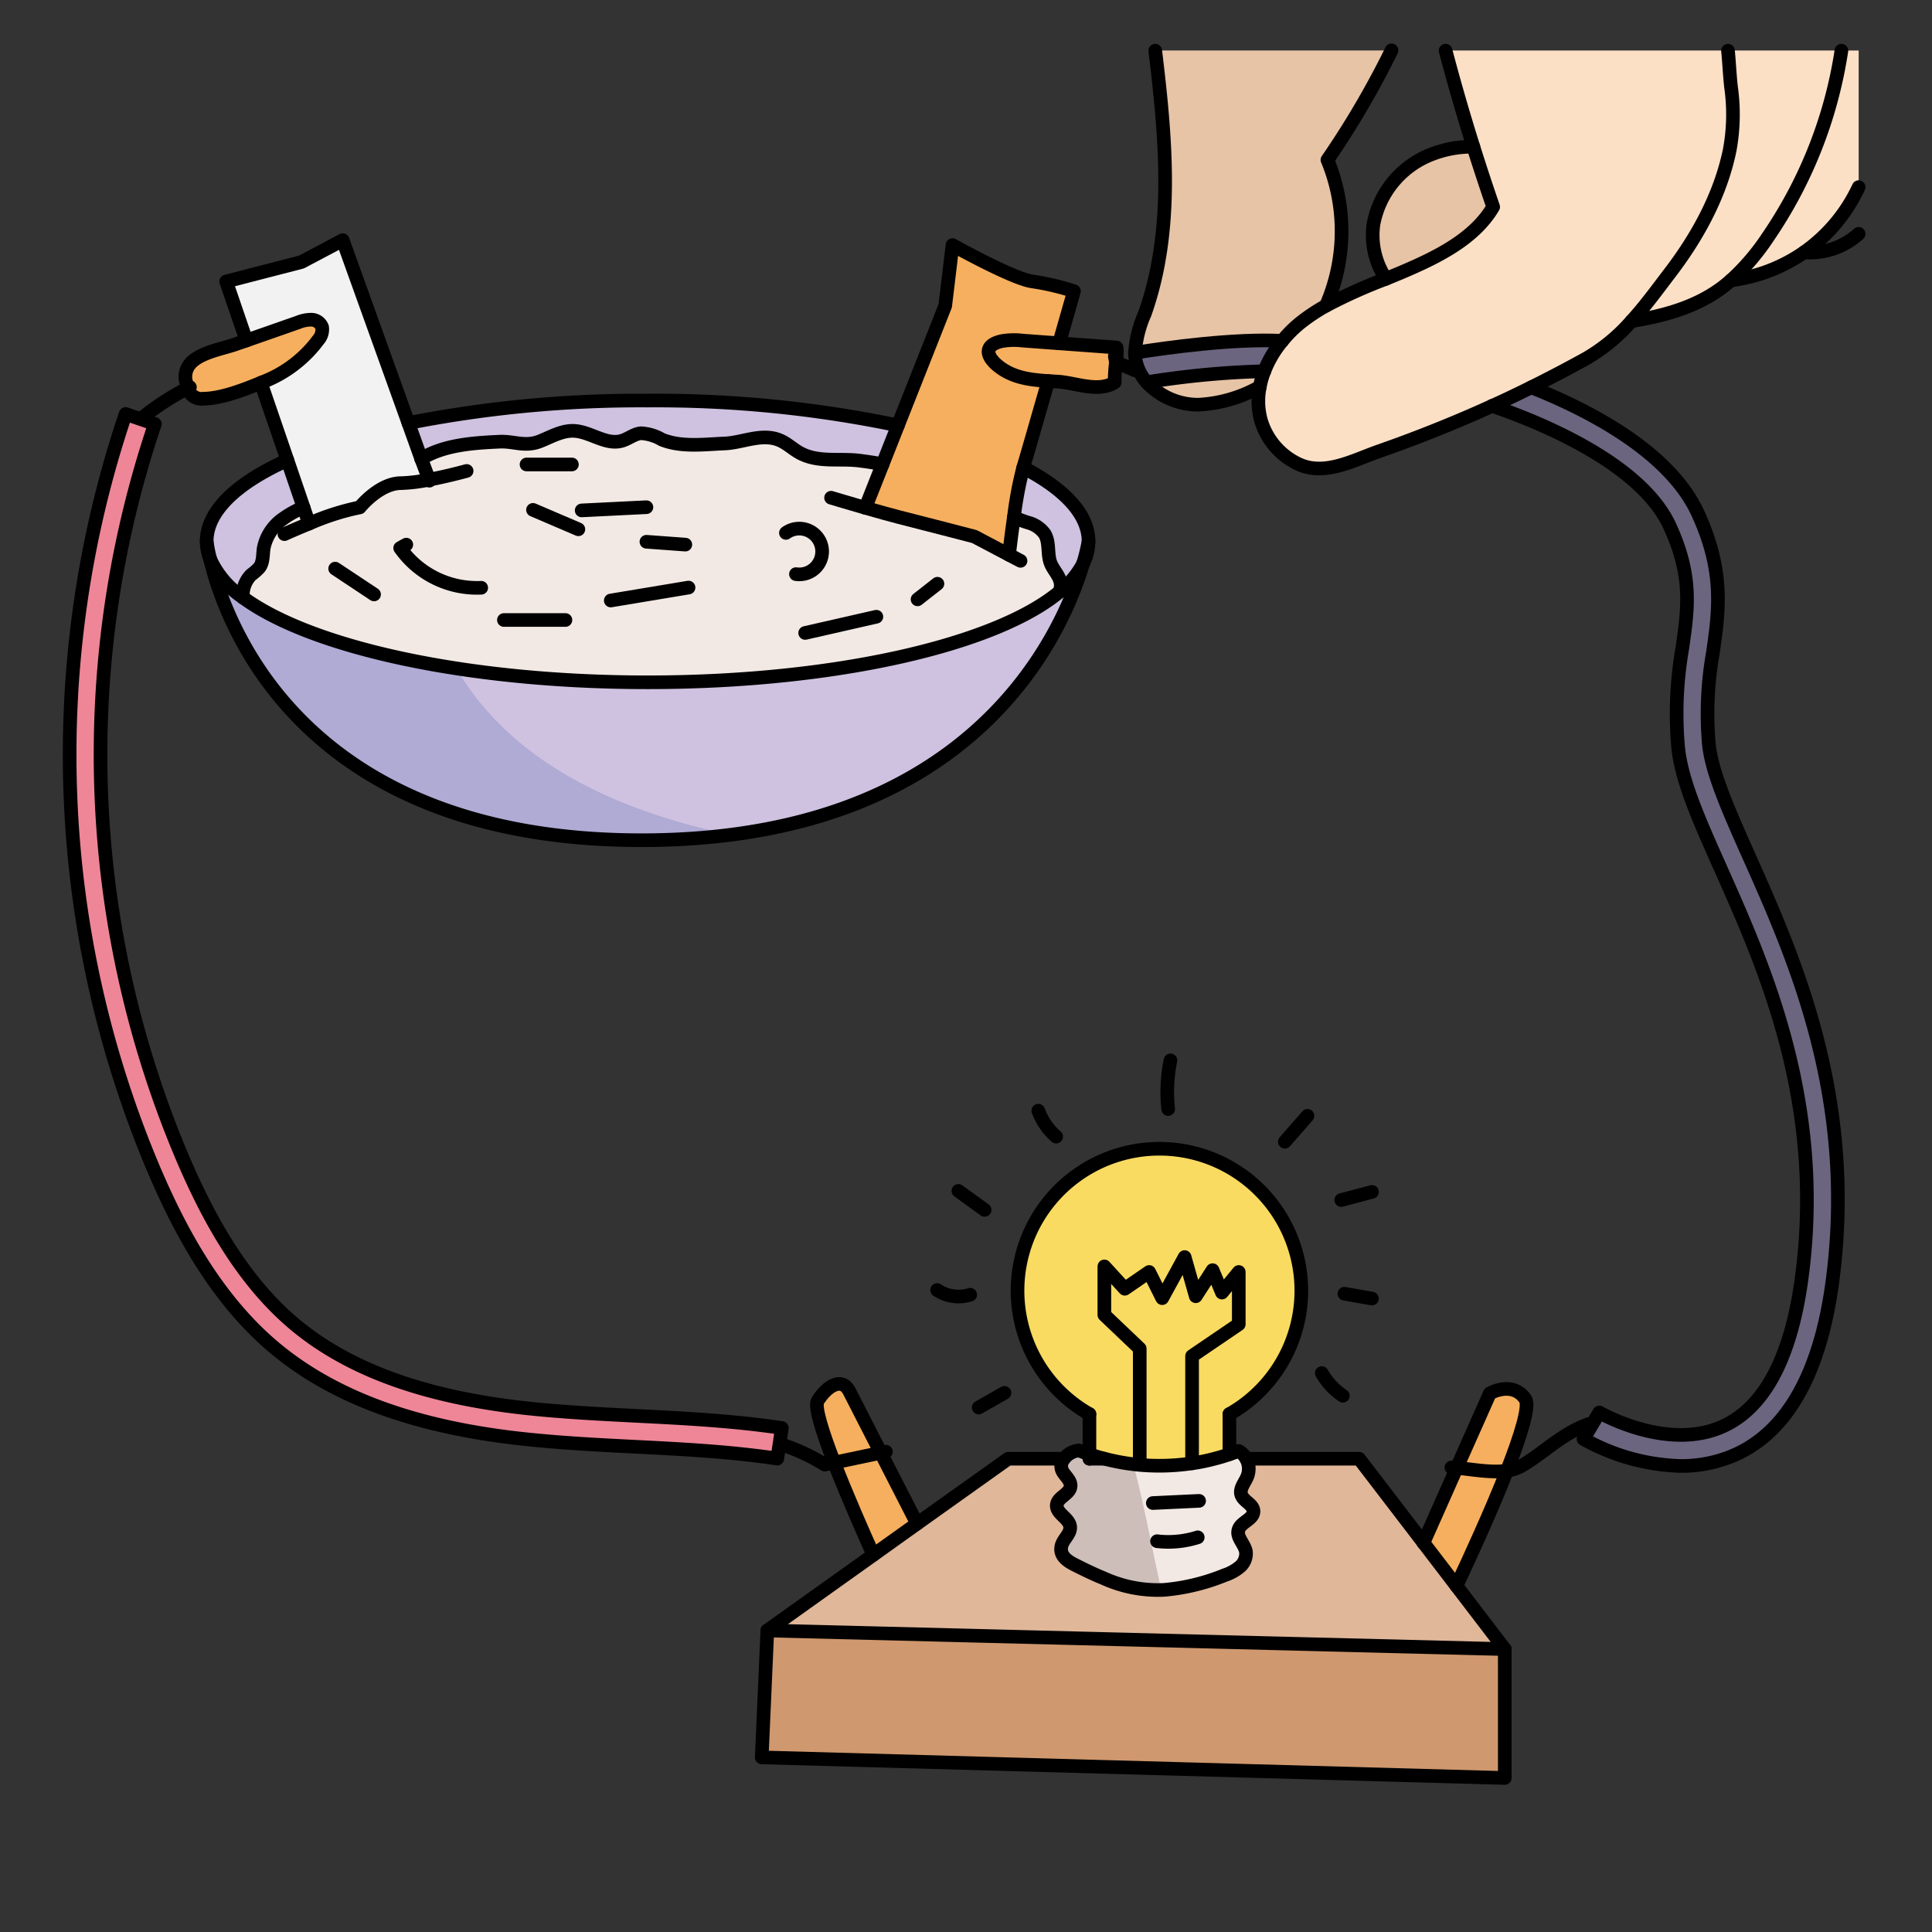 <svg id="Layer_1" data-name="Layer 1" xmlns="http://www.w3.org/2000/svg" width="100mm" height="100mm" viewBox="0 0 283.465 283.465">
  <rect x="0" y="0" width="283.465" height="283.465" fill="#333333" stroke="none"/>
  <g>
    <g>
      <path d="M183.913,221.717c.04,1.2-1.84,1.57-2.19,2.72-.36,1.11.87,2.07,1.08,3.21a2.554,2.554,0,0,1-.9,2.25,6.8,6.8,0,0,1-2.21,1.21,30.517,30.517,0,0,1-8.89,2.16,19.23,19.23,0,0,1-8.9-1.72c-1.33-.54-2.64-1.17-3.97-1.84-1.1-.54-2.53-1.32-2.2-2.85.23-1.04,1.4-1.81,1.28-2.86-.14-1.29-2.1-1.92-1.95-3.22.14-1.13,1.87-1.54,2.01-2.67.1-.87-.76-1.49-1.18-2.24a1.641,1.641,0,0,1,.21-1.84,3.216,3.216,0,0,1,2.19-1.22c.51.2,1.03.39,1.55.56v.66h2.21a32.159,32.159,0,0,0,5.14.9,32.593,32.593,0,0,0,7.71-.23,26.643,26.643,0,0,0,3.29-.67c.74-.19,1.47-.4,2.19-.66.45-.15.9-.31,1.34-.48a2.818,2.818,0,0,1,1.13,1.14,3.1,3.1,0,0,1,.13,2.66c-.36.88-1.15,1.72-.86,2.62C182.433,220.287,183.873,220.687,183.913,221.717Z" fill="#f2e9e4"/>
      <polygon points="220.783 241.967 220.783 260.867 111.763 257.847 112.583 239.227 220.783 241.957 220.783 241.967" fill="#cf986e"/>
      <path d="M213.693,232.687l7.09,9.27-108.2-2.73,15.55-11.09,6.42-4.59,13.37-9.52h8.18a1.641,1.641,0,0,0-.21,1.84c.42.75,1.28,1.37,1.18,2.24-.14,1.13-1.87,1.54-2.01,2.67-.15,1.3,1.81,1.93,1.95,3.22.12,1.05-1.05,1.82-1.28,2.86-.33,1.53,1.1,2.31,2.2,2.85,1.33.67,2.64,1.3,3.97,1.84a19.23,19.23,0,0,0,8.9,1.72,30.517,30.517,0,0,0,8.89-2.16,6.8,6.8,0,0,0,2.21-1.21,2.554,2.554,0,0,0,.9-2.25c-.21-1.14-1.44-2.1-1.08-3.21.35-1.15,2.23-1.52,2.19-2.72-.04-1.03-1.48-1.43-1.79-2.41-.29-.9.5-1.74.86-2.62a3.1,3.1,0,0,0-.13-2.66h16.56l9.44,12.32v.01Z" fill="#e0b799"/>
      <path d="M42.163,67.517l2.37,6.93a14.635,14.635,0,0,0-2.93,1.61,6.9,6.9,0,0,0-2.91,4.35c-.15.98-.04,2.08-.64,2.87a8.82,8.82,0,0,1-1.21,1.07,4.242,4.242,0,0,0-1.2,3.31,13.392,13.392,0,0,1-4.82-5.65c0-.02-.01-.03-.01-.05a24.422,24.422,0,0,1-.49-2.52C30.323,75,34.7,70.877,42.163,67.517Z" fill="#cfc2e0"/>
      <path d="M159.713,79.437a30.175,30.175,0,0,1-.8,3.26c-.01.02-.01.03-.02.05a13.277,13.277,0,0,1-3.44,4.08,2.444,2.444,0,0,0,.15-1.34c-.19-1.06-1.06-1.85-1.45-2.84-.54-1.39-.1-3.09-.9-4.35a4.37,4.37,0,0,0-2.42-1.62,16.657,16.657,0,0,1-2.07-.79,56.174,56.174,0,0,1,1.33-7.14c.01-.04.03-.09.04-.14C156.213,71.757,159.713,75.467,159.713,79.437Z" fill="#cfc2e0"/>
      <path d="M131.743,62.417l-2.25,5.7c-1.13-.22-2.26-.39-3.38-.53-2.95-.38-6.12.35-8.84-1.18-.95-.54-1.76-1.31-2.75-1.76-2.64-1.2-5.53.31-8.19.42-3.01.12-6.35.59-9.22-.57a6.758,6.758,0,0,0-3.09-.93c-1.01.11-1.84.84-2.82,1.12-2.34.66-4.6-1.38-7.03-1.47-1.7-.06-3.26.84-4.83,1.48-2.32.95-3.86,0-6.09.11-3.95.18-8.16.48-11.45,2.51l-1.88-5.25a176.512,176.512,0,0,1,35.1-3.3A174.016,174.016,0,0,1,131.743,62.417Z" fill="#cfc2e0"/>
      <path d="M155.453,86.827a13.277,13.277,0,0,0,3.44-4.08c-3.03,10.2-16.14,40.53-64.76,40.53-49.85,0-61.08-31.88-63.31-41.27a13.392,13.392,0,0,0,4.82,5.65v.01c9.95,7.32,32.8,12.44,59.38,12.44C122.6,100.107,146.143,94.6,155.453,86.827Z" fill="#cfc2e0"/>
      <path d="M148.053,81.407c.13-1.14.38-3.27.71-5.52a16.657,16.657,0,0,0,2.07.79,4.37,4.37,0,0,1,2.42,1.62c.8,1.26.36,2.96.9,4.35.39.99,1.26,1.78,1.45,2.84a2.444,2.444,0,0,1-.15,1.34c-9.31,7.77-32.85,13.28-60.43,13.28-26.58,0-49.43-5.12-59.38-12.44v-.01a4.242,4.242,0,0,1,1.2-3.31,8.82,8.82,0,0,0,1.21-1.07c.6-.79.49-1.89.64-2.87a6.9,6.9,0,0,1,2.91-4.35,14.635,14.635,0,0,1,2.93-1.61l.81,2.38a36.649,36.649,0,0,1,7.44-2.38s2.85-3.56,6.06-3.56a23.411,23.411,0,0,0,4.11-.51l-1.15-3.06c3.29-2.03,7.5-2.33,11.45-2.51,2.23-.11,3.77.84,6.09-.11,1.57-.64,3.13-1.54,4.83-1.48,2.43.09,4.69,2.13,7.03,1.47.98-.28,1.81-1.01,2.82-1.12a6.758,6.758,0,0,1,3.09.93c2.87,1.16,6.21.69,9.22.57,2.66-.11,5.55-1.62,8.19-.42.99.45,1.8,1.22,2.75,1.76,2.72,1.53,5.89.8,8.84,1.18,1.12.14,2.25.31,3.38.53l-2.53,6.39c1.85.53,3.77,1.07,4.95,1.37,2.85.71,11.05,2.85,11.05,2.85Z" fill="#f2e9e4"/>
      <path d="M27.563,56.957a5.7,5.7,0,0,1-.21-.75,2.933,2.933,0,0,1,.32-2.53c1.25-1.9,4.89-2.47,6.86-3.16.54-.19,1.08-.37,1.61-.56,2.53-.88,5.06-1.77,7.58-2.65a5.077,5.077,0,0,1,1.98-.4,1.716,1.716,0,0,1,1.56,1.1,2.331,2.331,0,0,1-.56,1.86,18.3,18.3,0,0,1-8.12,6.17c-.1.04-.2.08-.31.13-2.48,1.02-5.79,2.31-8.43,2.33A2.048,2.048,0,0,1,27.563,56.957Z" fill="#f6af5e"/>
      <path d="M163.823,50.987a3.9,3.9,0,0,1-.01,1.22c-.12.03-.2.04-.24.05l.16.87v.01a21.277,21.277,0,0,0-.18,2.96c-2.4,1.52-5.69.08-8.27-.1l-1.48-.09c-2.44-.17-4.82-.42-6.89-1.86-2.02-1.4-2.98-3.34.13-4.01a10.739,10.739,0,0,1,3.05-.06l5.3.39C158.2,50.577,161.013,50.777,163.823,50.987Z" fill="#f6af5e"/>
      <path d="M181.753,186.627v7.67l-6.85,4.66V214.7a32.593,32.593,0,0,1-7.71.23l.03-.36v-16.7l-5.19-4.94v-7.12l3,3.28,3.57-2.46,1.92,3.84,3.29-6.03,1.63,5.75,2.47-3.83,1.37,3.29Z" fill="#f9db61"/>
      <path d="M190.933,189.367a20.831,20.831,0,0,1-10.55,18.11v5.89c-.72.26-1.45.47-2.19.66a26.643,26.643,0,0,1-3.29.67v-15.74l6.85-4.66v-7.67l-2.47,3.02-1.37-3.29-2.47,3.83-1.63-5.75-3.29,6.03-1.92-3.84-3.57,2.46-3-3.28v7.12l5.19,4.94v16.7l-.03.36a32.159,32.159,0,0,1-5.14-.9c-.75-.19-1.49-.4-2.21-.66v-5.89a20.82,20.82,0,1,1,31.09-18.11Z" fill="#f9db61"/>
      <path d="M61.8,67.317l1.15,3.06a23.411,23.411,0,0,1-4.11.51c-3.21,0-6.06,3.56-6.06,3.56a36.649,36.649,0,0,0-7.44,2.38l-.81-2.38-2.37-6.93-3.89-11.35c.11-.05.21-.09.31-.13a18.3,18.3,0,0,0,8.12-6.17,2.331,2.331,0,0,0,.56-1.86,1.716,1.716,0,0,0-1.56-1.1,5.077,5.077,0,0,0-1.98.4c-2.52.88-5.05,1.77-7.58,2.65l-2.96-8.66,11.04-2.85,6.06-3.21,9.64,26.83Z" fill="#f2f2f2"/>
      <path d="M157.573,42.727s-.95,3.34-2.18,7.64l-5.3-.39a10.739,10.739,0,0,0-3.05.06c-3.11.67-2.15,2.61-.13,4.01,2.07,1.44,4.45,1.69,6.89,1.86-1.57,5.45-3.13,10.91-3.67,12.7-.01.05-.03.1-.04.14a56.174,56.174,0,0,0-1.33,7.14c-.33,2.25-.58,4.38-.71,5.52l-5.09-2.68s-8.2-2.14-11.05-2.85c-1.18-.3-3.1-.84-4.95-1.37l2.53-6.39,2.25-5.7,6.94-17.55,1.07-8.91s8.91,4.99,11.76,5.34A37.528,37.528,0,0,1,157.573,42.727Z" fill="#f6af5e"/>
      <path d="M129.233,213.157c-2.28.48-4.55.96-6.84,1.44-1.72-4.44-2.93-8.25-2.42-9.07,1.37-2.19,3.56-3.56,4.66-1.37C125.073,205.027,127.033,208.857,129.233,213.157Z" fill="#f6af5e"/>
      <path d="M134.553,223.547l-6.42,4.59c-1.51-3.35-3.91-8.81-5.74-13.54,2.29-.48,4.56-.96,6.84-1.44C131.093,216.787,133.123,220.767,134.553,223.547Z" fill="#f6af5e"/>
      <path d="M223.793,205.257c.7,1-.67,5.37-2.68,10.52-2.31.35-5.04-.19-7.38-.41l4.86-10.93S221.883,202.517,223.793,205.257Z" fill="#f6af5e"/>
      <path d="M213.733,215.367c2.34.22,5.07.76,7.38.41-2.32,5.9-5.5,12.83-7.42,16.91l-4.84-6.33v-.01Z" fill="#f6af5e"/>
      <path d="M166.533,51.747c4.83-.76,14.5-2.1,21.61-1.74a16.061,16.061,0,0,0-2.64,4.46,126.9,126.9,0,0,0-17.26,1.62,7.324,7.324,0,0,1-1.15-1.78,6.265,6.265,0,0,1-.54-2.07A4.015,4.015,0,0,1,166.533,51.747Z" fill="#6c657f"/>
      <path d="M256.623,125.647c6.64,14.89,15.74,35.3,12.27,62.08-1.72,13.29-6.37,21.87-13.8,25.48a19.4,19.4,0,0,1-8.49,1.88,30.806,30.806,0,0,1-14.27-3.96l1.13-1.89,1.19-2c.1.05,10.21,5.92,18.47,1.88,5.97-2.91,9.76-10.3,11.27-21.97,3.31-25.52-5.49-45.25-11.91-59.66-3.23-7.23-5.78-12.95-6.27-17.88a55.873,55.873,0,0,1,.62-14.51c.85-5.91,1.52-10.58-1.85-17.92-4.26-9.25-19.18-15.27-26.04-17.62q2.895-1.32,5.73-2.73c8.19,3.24,20.24,9.35,24.43,18.46,3.93,8.55,3.1,14.33,2.22,20.45a51.573,51.573,0,0,0-.6,13.42C251.143,113.357,253.683,119.057,256.623,125.647Z" fill="#6c657f"/>
      <path d="M114.713,209.517l-.35,2.37-.32,2.12c-6.88-1.03-14-1.39-20.89-1.74-5.53-.28-11.24-.57-16.86-1.2-15.77-1.77-27.64-6.2-36.27-13.53-8.85-7.52-14.1-18.18-17.28-25.54a156.167,156.167,0,0,1-4.31-111.26l2.39.82,1.9.65a151.559,151.559,0,0,0,4.19,107.99c3,6.95,7.93,16.97,16.05,23.88,7.92,6.74,18.99,10.82,33.84,12.49,5.48.61,11.12.89,16.58,1.17C100.373,208.087,107.613,208.457,114.713,209.517Z" fill="#ee8697"/>
      <path d="M185.5,54.467a12.448,12.448,0,0,0-.66,2.29,20.428,20.428,0,0,1-8.99,2.62,10.281,10.281,0,0,1-7.61-3.29A126.9,126.9,0,0,1,185.5,54.467Z" fill="#fbe0c6"/>
      <path d="M272.7,7.437v20.02a24.178,24.178,0,0,1-8,9.56c-.28.19-.57.39-.86.57a24.029,24.029,0,0,1-9.87,3.54,33.733,33.733,0,0,0,5.4-6.32,65.964,65.964,0,0,0,10.8-27.37Z" fill="#fbe0c6"/>
      <path d="M253.533,7.437h16.64a65.964,65.964,0,0,1-10.8,27.37,33.733,33.733,0,0,1-5.4,6.32c-.51.45-1.03.87-1.58,1.27-3.79,2.73-8.35,3.97-13.02,4.72,2.03-2.22,3.83-4.71,5.71-7.17,4.03-5.29,7.35-11.36,8.7-17.93a28.707,28.707,0,0,0,.19-9.29C253.773,10.907,253.7,9.157,253.533,7.437Z" fill="#fbe0c6"/>
      <path d="M253.973,12.727a28.707,28.707,0,0,1-.19,9.29c-1.35,6.57-4.67,12.64-8.7,17.93-1.88,2.46-3.68,4.95-5.71,7.17a26.436,26.436,0,0,1-6.69,5.51q-3.96,2.19-8.01,4.2-2.835,1.41-5.73,2.73h-.01c-1.47.67-2.94,1.32-4.43,1.95q-6,2.55-12.16,4.7c-3.79,1.33-7.92,3.64-11.75,1.92a10.273,10.273,0,0,1-5.56-6.38,10.547,10.547,0,0,1-.19-4.99,12.448,12.448,0,0,1,.66-2.29,16.061,16.061,0,0,1,2.64-4.46,17.932,17.932,0,0,1,2.73-2.71,27.935,27.935,0,0,1,3.68-2.44,76.447,76.447,0,0,1,8.79-3.95c.76-.31,1.53-.62,2.28-.94,5.08-2.16,10.67-4.85,13.46-9.61q-1.515-4.395-2.91-8.83-2.19-6.99-4.07-14.09h41.43C253.7,9.157,253.773,10.907,253.973,12.727Z" fill="#fbe0c6"/>
      <path d="M216.173,21.527q1.4,4.44,2.91,8.83c-2.79,4.76-8.38,7.45-13.46,9.61-.75.32-1.52.63-2.28.94a11.54,11.54,0,0,1-1.83-7.98,13.644,13.644,0,0,1,8.16-10.14A16.438,16.438,0,0,1,216.173,21.527Z" fill="#fbe0c6"/>
      <path d="M169.5,7.437h34.64a127.029,127.029,0,0,1-9.38,16.02,27.366,27.366,0,0,1-.21,21.4,27.935,27.935,0,0,0-3.68,2.44,17.932,17.932,0,0,0-2.73,2.71c-7.11-.36-16.78.98-21.61,1.74a16.905,16.905,0,0,1,1.44-5.73C172.313,33.777,171.063,20.387,169.5,7.437Z" fill="#fbe0c6"/>
    </g>
    <g>
      <path d="M162.053,214.027h-2.21v-.66c-.52-.17-1.04-.36-1.55-.56a3.216,3.216,0,0,0-2.19,1.22,1.641,1.641,0,0,0-.21,1.84c.42.75,1.28,1.37,1.18,2.24-.14,1.13-1.87,1.54-2.01,2.67-.15,1.3,1.81,1.93,1.95,3.22.12,1.05-1.05,1.82-1.28,2.86-.33,1.53,1.1,2.31,2.2,2.85,1.33.67,2.64,1.3,3.97,1.84a19.5,19.5,0,0,0,8.493,1.733c-1.371-6.217-2.5-12.426-4.093-18.472A32.077,32.077,0,0,1,162.053,214.027Z" fill="#cdbeb9"/>
      <path d="M183.913,221.717c-.04-1.03-1.48-1.43-1.79-2.41-.29-.9.5-1.74.86-2.62a3.1,3.1,0,0,0-.13-2.66,2.818,2.818,0,0,0-1.13-1.14c-.44.17-.89.33-1.34.48-.72.26-1.45.47-2.19.66a26.643,26.643,0,0,1-3.29.67,32.593,32.593,0,0,1-7.71.23c-.3-.028-.593-.083-.89-.119,1.589,6.046,2.722,12.255,4.093,18.472.136-.006.269,0,.407-.013a30.517,30.517,0,0,0,8.89-2.16,6.8,6.8,0,0,0,2.21-1.21,2.554,2.554,0,0,0,.9-2.25c-.21-1.14-1.44-2.1-1.08-3.21C182.073,223.287,183.953,222.917,183.913,221.717Z" fill="#f2e9e4"/>
      <polygon points="220.783 241.967 220.783 260.867 111.763 257.847 112.583 239.227 220.783 241.957 220.783 241.967" fill="#cf986e"/>
      <path d="M213.693,232.687l7.09,9.27-108.2-2.73,15.55-11.09,6.42-4.59,13.37-9.52h8.18a1.641,1.641,0,0,0-.21,1.84c.42.75,1.28,1.37,1.18,2.24-.14,1.13-1.87,1.54-2.01,2.67-.15,1.3,1.81,1.93,1.95,3.22.12,1.05-1.05,1.82-1.28,2.86-.33,1.53,1.1,2.31,2.2,2.85,1.33.67,2.64,1.3,3.97,1.84a19.23,19.23,0,0,0,8.9,1.72,30.517,30.517,0,0,0,8.89-2.16,6.8,6.8,0,0,0,2.21-1.21,2.554,2.554,0,0,0,.9-2.25c-.21-1.14-1.44-2.1-1.08-3.21.35-1.15,2.23-1.52,2.19-2.72-.04-1.03-1.48-1.43-1.79-2.41-.29-.9.5-1.74.86-2.62a3.1,3.1,0,0,0-.13-2.66h16.56l9.44,12.32v.01Z" fill="#e0b799"/>
      <path d="M42.163,67.517l2.37,6.93a14.635,14.635,0,0,0-2.93,1.61,6.9,6.9,0,0,0-2.91,4.35c-.15.98-.04,2.08-.64,2.87a8.82,8.82,0,0,1-1.21,1.07,4.242,4.242,0,0,0-1.2,3.31,13.392,13.392,0,0,1-4.82-5.65c0-.02-.01-.03-.01-.05a24.422,24.422,0,0,1-.49-2.52C30.323,75,34.7,70.877,42.163,67.517Z" fill="#cfc2e0"/>
      <path d="M159.713,79.437a30.175,30.175,0,0,1-.8,3.26c-.01.02-.01.03-.02.05a13.277,13.277,0,0,1-3.44,4.08,2.444,2.444,0,0,0,.15-1.34c-.19-1.06-1.06-1.85-1.45-2.84-.54-1.39-.1-3.09-.9-4.35a4.37,4.37,0,0,0-2.42-1.62,16.657,16.657,0,0,1-2.07-.79,56.174,56.174,0,0,1,1.33-7.14c.01-.04.03-.09.04-.14C156.213,71.757,159.713,75.467,159.713,79.437Z" fill="#cfc2e0"/>
      <path d="M131.743,62.417l-2.25,5.7c-1.13-.22-2.26-.39-3.38-.53-2.95-.38-6.12.35-8.84-1.18-.95-.54-1.76-1.31-2.75-1.76-2.64-1.2-5.53.31-8.19.42-3.01.12-6.35.59-9.22-.57a6.758,6.758,0,0,0-3.09-.93c-1.01.11-1.84.84-2.82,1.12-2.34.66-4.6-1.38-7.03-1.47-1.7-.06-3.26.84-4.83,1.48-2.32.95-3.86,0-6.09.11-3.95.18-8.16.48-11.45,2.51l-1.88-5.25a176.512,176.512,0,0,1,35.1-3.3A174.016,174.016,0,0,1,131.743,62.417Z" fill="#cfc2e0"/>
      <path d="M66.983,98.07c-13.966-2.148-25.15-5.849-31.34-10.4v-.01a13.392,13.392,0,0,1-4.82-5.65c2.23,9.39,13.46,41.27,63.31,41.27a102.79,102.79,0,0,0,13.111-.81C90.832,119.02,75.154,112.047,66.983,98.07Z" fill="#afabd5"/>
      <path d="M158.893,82.747a13.277,13.277,0,0,1-3.44,4.08c-9.31,7.77-32.85,13.28-60.43,13.28a186.219,186.219,0,0,1-28.04-2.037c8.171,13.977,23.849,20.95,40.261,24.4C145.184,117.6,156.156,91.962,158.893,82.747Z" fill="#cfc2e0"/>
      <path d="M148.053,81.407c.13-1.14.38-3.27.71-5.52a16.657,16.657,0,0,0,2.07.79,4.37,4.37,0,0,1,2.42,1.62c.8,1.26.36,2.96.9,4.35.39.99,1.26,1.78,1.45,2.84a2.444,2.444,0,0,1-.15,1.34c-9.31,7.77-32.85,13.28-60.43,13.28-26.58,0-49.43-5.12-59.38-12.44v-.01a4.242,4.242,0,0,1,1.2-3.31,8.82,8.82,0,0,0,1.21-1.07c.6-.79.49-1.89.64-2.87a6.9,6.9,0,0,1,2.91-4.35,14.635,14.635,0,0,1,2.93-1.61l.81,2.38a36.649,36.649,0,0,1,7.44-2.38s2.85-3.56,6.06-3.56a23.411,23.411,0,0,0,4.11-.51l-1.15-3.06c3.29-2.03,7.5-2.33,11.45-2.51,2.23-.11,3.77.84,6.09-.11,1.57-.64,3.13-1.54,4.83-1.48,2.43.09,4.69,2.13,7.03,1.47.98-.28,1.81-1.01,2.82-1.12a6.758,6.758,0,0,1,3.09.93c2.87,1.16,6.21.69,9.22.57,2.66-.11,5.55-1.62,8.19-.42.99.45,1.8,1.22,2.75,1.76,2.72,1.53,5.89.8,8.84,1.18,1.12.14,2.25.31,3.38.53l-2.53,6.39c1.85.53,3.77,1.07,4.95,1.37,2.85.71,11.05,2.85,11.05,2.85Z" fill="#f2e9e4"/>
      <path d="M27.563,56.957a5.7,5.7,0,0,1-.21-.75,2.933,2.933,0,0,1,.32-2.53c1.25-1.9,4.89-2.47,6.86-3.16.54-.19,1.08-.37,1.61-.56,2.53-.88,5.06-1.77,7.58-2.65a5.077,5.077,0,0,1,1.98-.4,1.716,1.716,0,0,1,1.56,1.1,2.331,2.331,0,0,1-.56,1.86,18.3,18.3,0,0,1-8.12,6.17c-.1.04-.2.08-.31.13-2.48,1.02-5.79,2.31-8.43,2.33A2.048,2.048,0,0,1,27.563,56.957Z" fill="#f6af5e"/>
      <path d="M163.823,50.987a3.9,3.9,0,0,1-.01,1.22c-.12.03-.2.04-.24.05l.16.87v.01a21.277,21.277,0,0,0-.18,2.96c-2.4,1.52-5.69.08-8.27-.1l-1.48-.09c-2.44-.17-4.82-.42-6.89-1.86-2.02-1.4-2.98-3.34.13-4.01a10.739,10.739,0,0,1,3.05-.06l5.3.39C158.2,50.577,161.013,50.777,163.823,50.987Z" fill="#f6af5e"/>
      <path d="M181.753,186.627v7.67l-6.85,4.66V214.7a32.593,32.593,0,0,1-7.71.23l.03-.36v-16.7l-5.19-4.94v-7.12l3,3.28,3.57-2.46,1.92,3.84,3.29-6.03,1.63,5.75,2.47-3.83,1.37,3.29Z" fill="#f9db61"/>
      <path d="M190.933,189.367a20.831,20.831,0,0,1-10.55,18.11v5.89c-.72.26-1.45.47-2.19.66a26.643,26.643,0,0,1-3.29.67v-15.74l6.85-4.66v-7.67l-2.47,3.02-1.37-3.29-2.47,3.83-1.63-5.75-3.29,6.03-1.92-3.84-3.57,2.46-3-3.28v7.12l5.19,4.94v16.7l-.03.36a32.159,32.159,0,0,1-5.14-.9c-.75-.19-1.49-.4-2.21-.66v-5.89a20.82,20.82,0,1,1,31.09-18.11Z" fill="#f9db61"/>
      <path d="M61.8,67.317l1.15,3.06a23.411,23.411,0,0,1-4.11.51c-3.21,0-6.06,3.56-6.06,3.56a36.649,36.649,0,0,0-7.44,2.38l-.81-2.38-2.37-6.93-3.89-11.35c.11-.05.21-.09.31-.13a18.3,18.3,0,0,0,8.12-6.17,2.331,2.331,0,0,0,.56-1.86,1.716,1.716,0,0,0-1.56-1.1,5.077,5.077,0,0,0-1.98.4c-2.52.88-5.05,1.77-7.58,2.65l-2.96-8.66,11.04-2.85,6.06-3.21,9.64,26.83Z" fill="#f2f2f2"/>
      <path d="M157.573,42.727s-.95,3.34-2.18,7.64l-5.3-.39a10.739,10.739,0,0,0-3.05.06c-3.11.67-2.15,2.61-.13,4.01,2.07,1.44,4.45,1.69,6.89,1.86-1.57,5.45-3.13,10.91-3.67,12.7-.01.05-.03.1-.04.14a56.174,56.174,0,0,0-1.33,7.14c-.33,2.25-.58,4.38-.71,5.52l-5.09-2.68s-8.2-2.14-11.05-2.85c-1.18-.3-3.1-.84-4.95-1.37l2.53-6.39,2.25-5.7,6.94-17.55,1.07-8.91s8.91,4.99,11.76,5.34A37.528,37.528,0,0,1,157.573,42.727Z" fill="#f6af5e"/>
      <path d="M129.233,213.157c-2.28.48-4.55.96-6.84,1.44-1.72-4.44-2.93-8.25-2.42-9.07,1.37-2.19,3.56-3.56,4.66-1.37C125.073,205.027,127.033,208.857,129.233,213.157Z" fill="#f6af5e"/>
      <path d="M134.553,223.547l-6.42,4.59c-1.51-3.35-3.91-8.81-5.74-13.54,2.29-.48,4.56-.96,6.84-1.44C131.093,216.787,133.123,220.767,134.553,223.547Z" fill="#f6af5e"/>
      <path d="M223.793,205.257c.7,1-.67,5.37-2.68,10.52-2.31.35-5.04-.19-7.38-.41l4.86-10.93S221.883,202.517,223.793,205.257Z" fill="#f6af5e"/>
      <path d="M213.733,215.367c2.34.22,5.07.76,7.38.41-2.32,5.9-5.5,12.83-7.42,16.91l-4.84-6.33v-.01Z" fill="#f6af5e"/>
      <path d="M166.533,51.747c4.83-.76,14.5-2.1,21.61-1.74a16.061,16.061,0,0,0-2.64,4.46,126.9,126.9,0,0,0-17.26,1.62,7.324,7.324,0,0,1-1.15-1.78,6.265,6.265,0,0,1-.54-2.07A4.015,4.015,0,0,1,166.533,51.747Z" fill="#6c657f"/>
      <path d="M256.623,125.647c6.64,14.89,15.74,35.3,12.27,62.08-1.72,13.29-6.37,21.87-13.8,25.48a19.4,19.4,0,0,1-8.49,1.88,30.806,30.806,0,0,1-14.27-3.96l1.13-1.89,1.19-2c.1.05,10.21,5.92,18.47,1.88,5.97-2.91,9.76-10.3,11.27-21.97,3.31-25.52-5.49-45.25-11.91-59.66-3.23-7.23-5.78-12.95-6.27-17.88a55.873,55.873,0,0,1,.62-14.51c.85-5.91,1.52-10.58-1.85-17.92-4.26-9.25-19.18-15.27-26.04-17.62q2.895-1.32,5.73-2.73c8.19,3.24,20.24,9.35,24.43,18.46,3.93,8.55,3.1,14.33,2.22,20.45a51.573,51.573,0,0,0-.6,13.42C251.143,113.357,253.683,119.057,256.623,125.647Z" fill="#6c657f"/>
      <path d="M114.713,209.517l-.35,2.37-.32,2.12c-6.88-1.03-14-1.39-20.89-1.74-5.53-.28-11.24-.57-16.86-1.2-15.77-1.77-27.64-6.2-36.27-13.53-8.85-7.52-14.1-18.18-17.28-25.54a156.167,156.167,0,0,1-4.31-111.26l2.39.82,1.9.65a151.559,151.559,0,0,0,4.19,107.99c3,6.95,7.93,16.97,16.05,23.88,7.92,6.74,18.99,10.82,33.84,12.49,5.48.61,11.12.89,16.58,1.17C100.373,208.087,107.613,208.457,114.713,209.517Z" fill="#ee8697"/>
      <path d="M185.5,54.467a12.448,12.448,0,0,0-.66,2.29,20.428,20.428,0,0,1-8.99,2.62,10.281,10.281,0,0,1-7.61-3.29A126.9,126.9,0,0,1,185.5,54.467Z" fill="#e7c4a6"/>
      <path d="M272.7,7.437v20.02a24.178,24.178,0,0,1-8,9.56c-.28.19-.57.39-.86.57a24.029,24.029,0,0,1-9.87,3.54,33.733,33.733,0,0,0,5.4-6.32,65.964,65.964,0,0,0,10.8-27.37Z" fill="#fbe0c6"/>
      <path d="M253.533,7.437h16.64a65.964,65.964,0,0,1-10.8,27.37,33.733,33.733,0,0,1-5.4,6.32c-.51.45-1.03.87-1.58,1.27-3.79,2.73-8.35,3.97-13.02,4.72,2.03-2.22,3.83-4.71,5.71-7.17,4.03-5.29,7.35-11.36,8.7-17.93a28.707,28.707,0,0,0,.19-9.29C253.773,10.907,253.7,9.157,253.533,7.437Z" fill="#fbe0c6"/>
      <path d="M253.973,12.727a28.707,28.707,0,0,1-.19,9.29c-1.35,6.57-4.67,12.64-8.7,17.93-1.88,2.46-3.68,4.95-5.71,7.17a26.436,26.436,0,0,1-6.69,5.51q-3.96,2.19-8.01,4.2-2.835,1.41-5.73,2.73h-.01c-1.47.67-2.94,1.32-4.43,1.95q-6,2.55-12.16,4.7c-3.79,1.33-7.92,3.64-11.75,1.92a10.273,10.273,0,0,1-5.56-6.38,10.547,10.547,0,0,1-.19-4.99,12.448,12.448,0,0,1,.66-2.29,16.061,16.061,0,0,1,2.64-4.46,17.932,17.932,0,0,1,2.73-2.71,27.935,27.935,0,0,1,3.68-2.44,76.447,76.447,0,0,1,8.79-3.95c.76-.31,1.53-.62,2.28-.94,5.08-2.16,10.67-4.85,13.46-9.61q-1.515-4.395-2.91-8.83-2.19-6.99-4.07-14.09h41.43C253.7,9.157,253.773,10.907,253.973,12.727Z" fill="#fbe0c6"/>
      <path d="M216.173,21.527q1.4,4.44,2.91,8.83c-2.79,4.76-8.38,7.45-13.46,9.61-.75.32-1.52.63-2.28.94a11.54,11.54,0,0,1-1.83-7.98,13.644,13.644,0,0,1,8.16-10.14A16.438,16.438,0,0,1,216.173,21.527Z" fill="#e7c4a6"/>
      <path d="M169.5,7.437h34.64a127.029,127.029,0,0,1-9.38,16.02,27.366,27.366,0,0,1-.21,21.4,27.935,27.935,0,0,0-3.68,2.44,17.932,17.932,0,0,0-2.73,2.71c-7.11-.36-16.78.98-21.61,1.74a16.905,16.905,0,0,1,1.44-5.73C172.313,33.777,171.063,20.387,169.5,7.437Z" fill="#e7c4a6"/>
    </g>
    <g>
      <polyline points="45.343 76.827 44.533 74.447 42.163 67.517 38.273 56.167" fill="none" stroke="#000" stroke-linecap="round" stroke-linejoin="round" stroke-width="2"/>
      <polyline points="36.143 49.957 33.183 41.297 44.223 38.447 50.283 35.237 59.923 62.067 61.803 67.317" fill="none" stroke="#000" stroke-linecap="round" stroke-linejoin="round" stroke-width="2"/>
      <path d="M153.8,55.907c-1.57,5.45-3.13,10.91-3.67,12.7-.01.05-.03.1-.04.14a56.174,56.174,0,0,0-1.33,7.14c-.33,2.25-.58,4.38-.71,5.52" fill="none" stroke="#000" stroke-linecap="round" stroke-linejoin="round" stroke-width="2"/>
      <path d="M126.963,74.507l2.53-6.39,2.25-5.7,6.94-17.55,1.07-8.91s8.91,4.99,11.76,5.34a37.528,37.528,0,0,1,6.06,1.43s-.95,3.34-2.18,7.64" fill="none" stroke="#000" stroke-linecap="round" stroke-linejoin="round" stroke-width="2"/>
      <path d="M158.913,82.7a7.228,7.228,0,0,0,.8-3.26c0-3.97-3.5-7.68-9.58-10.83" fill="none" stroke="#000" stroke-linecap="round" stroke-linejoin="round" stroke-width="2"/>
      <path d="M35.643,87.667c9.95,7.32,32.8,12.44,59.38,12.44,27.58,0,51.12-5.51,60.43-13.28a13.277,13.277,0,0,0,3.44-4.08" fill="none" stroke="#000" stroke-linecap="round" stroke-linejoin="round" stroke-width="2"/>
      <path d="M30.823,82.007a13.392,13.392,0,0,0,4.82,5.65" fill="none" stroke="#000" stroke-linecap="round" stroke-linejoin="round" stroke-width="2"/>
      <path d="M42.163,67.517c-7.46,3.36-11.84,7.48-11.84,11.92a6.928,6.928,0,0,0,.49,2.52" fill="none" stroke="#000" stroke-linecap="round" stroke-linejoin="round" stroke-width="2"/>
      <path d="M59.923,62.067a176.512,176.512,0,0,1,35.1-3.3,174.016,174.016,0,0,1,36.72,3.65" fill="none" stroke="#000" stroke-linecap="round" stroke-linejoin="round" stroke-width="2"/>
      <path d="M30.323,79.437a24.422,24.422,0,0,0,.49,2.52c0,.02.01.03.01.05,2.23,9.39,13.46,41.27,63.31,41.27,48.62,0,61.73-30.33,64.76-40.53.01-.02.01-.03.02-.05a30.175,30.175,0,0,0,.8-3.26" fill="none" stroke="#000" stroke-linecap="round" stroke-linejoin="round" stroke-width="2"/>
      <path d="M149.733,82.287l-1.68-.88-5.09-2.68s-8.2-2.14-11.05-2.85c-1.18-.3-3.1-.84-4.95-1.37-2.59-.75-5.03-1.48-5.03-1.48" fill="none" stroke="#000" stroke-linecap="round" stroke-linejoin="round" stroke-width="2"/>
      <path d="M41.733,78.367s1.58-.72,3.61-1.54a36.649,36.649,0,0,1,7.44-2.38s2.85-3.56,6.06-3.56a23.411,23.411,0,0,0,4.11-.51c2.79-.52,5.51-1.28,5.51-1.28" fill="none" stroke="#000" stroke-linecap="round" stroke-linejoin="round" stroke-width="2"/>
      <path d="M35.643,87.667v-.01a4.242,4.242,0,0,1,1.2-3.31,8.82,8.82,0,0,0,1.21-1.07c.6-.79.49-1.89.64-2.87a6.9,6.9,0,0,1,2.91-4.35,14.635,14.635,0,0,1,2.93-1.61" fill="none" stroke="#000" stroke-linecap="round" stroke-linejoin="round" stroke-width="2"/>
      <path d="M129.493,68.117c-1.13-.22-2.26-.39-3.38-.53-2.95-.38-6.12.35-8.84-1.18-.95-.54-1.76-1.31-2.75-1.76-2.64-1.2-5.53.31-8.19.42-3.01.12-6.35.59-9.22-.57a6.758,6.758,0,0,0-3.09-.93c-1.01.11-1.84.84-2.82,1.12-2.34.66-4.6-1.38-7.03-1.47-1.7-.06-3.26.84-4.83,1.48-2.32.95-3.86,0-6.09.11-3.95.18-8.16.48-11.45,2.51" fill="none" stroke="#000" stroke-linecap="round" stroke-linejoin="round" stroke-width="2"/>
      <path d="M148.763,75.887a16.657,16.657,0,0,0,2.07.79,4.37,4.37,0,0,1,2.42,1.62c.8,1.26.36,2.96.9,4.35.39.99,1.26,1.78,1.45,2.84a2.444,2.444,0,0,1-.15,1.34" fill="none" stroke="#000" stroke-linecap="round" stroke-linejoin="round" stroke-width="2"/>
      <path d="M163.733,53.127c.03-.32.05-.64.08-.92a3.9,3.9,0,0,0,.01-1.22c-2.81-.21-5.62-.41-8.43-.62l-5.3-.39a10.739,10.739,0,0,0-3.05.06c-3.11.67-2.15,2.61-.13,4.01,2.07,1.44,4.45,1.69,6.89,1.86l1.48.09c2.58.18,5.87,1.62,8.27.1a21.277,21.277,0,0,1,.18-2.96" fill="none" stroke="#000" stroke-linecap="round" stroke-linejoin="round" stroke-width="2"/>
      <path d="M38.273,56.167c.11-.05.21-.09.31-.13a18.3,18.3,0,0,0,8.12-6.17,2.331,2.331,0,0,0,.56-1.86,1.716,1.716,0,0,0-1.56-1.1,5.077,5.077,0,0,0-1.98.4c-2.52.88-5.05,1.77-7.58,2.65-.53.19-1.07.37-1.61.56-1.97.69-5.61,1.26-6.86,3.16a2.933,2.933,0,0,0-.32,2.53,5.7,5.7,0,0,0,.21.75,2.048,2.048,0,0,0,2.28,1.54C32.483,58.477,35.793,57.187,38.273,56.167Z" fill="none" stroke="#000" stroke-linecap="round" stroke-linejoin="round" stroke-width="2"/>
      <path d="M169.5,7.437c1.56,12.95,2.81,26.34-1.53,38.58a16.905,16.905,0,0,0-1.44,5.73,4.015,4.015,0,0,0,.02.49,6.265,6.265,0,0,0,.54,2.07,7.324,7.324,0,0,0,1.15,1.78,10.281,10.281,0,0,0,7.61,3.29,20.428,20.428,0,0,0,8.99-2.62" fill="none" stroke="#000" stroke-linecap="round" stroke-linejoin="round" stroke-width="2"/>
      <path d="M204.163,7.387c-.01.02-.02.03-.02.05a127.029,127.029,0,0,1-9.38,16.02,27.366,27.366,0,0,1-.21,21.4" fill="none" stroke="#000" stroke-linecap="round" stroke-linejoin="round" stroke-width="2"/>
      <path d="M218.943,59.557q2.895-1.32,5.73-2.73,4.05-2.01,8.01-4.2a26.436,26.436,0,0,0,6.69-5.51c2.03-2.22,3.83-4.71,5.71-7.17,4.03-5.29,7.35-11.36,8.7-17.93a28.707,28.707,0,0,0,.19-9.29c-.2-1.82-.27-3.57-.44-5.29" fill="none" stroke="#000" stroke-linecap="round" stroke-linejoin="round" stroke-width="2"/>
      <path d="M212.1,7.437q1.875,7.1,4.07,14.09,1.4,4.44,2.91,8.83c-2.79,4.76-8.38,7.45-13.46,9.61-.75.32-1.52.63-2.28.94a76.447,76.447,0,0,0-8.79,3.95,27.935,27.935,0,0,0-3.68,2.44,17.932,17.932,0,0,0-2.73,2.71,16.061,16.061,0,0,0-2.64,4.46,12.448,12.448,0,0,0-.66,2.29,10.547,10.547,0,0,0,.19,4.99,10.273,10.273,0,0,0,5.56,6.38c3.83,1.72,7.96-.59,11.75-1.92q6.15-2.145,12.16-4.7c1.49-.63,2.96-1.28,4.43-1.95" fill="none" stroke="#000" stroke-linecap="round" stroke-linejoin="round" stroke-width="2"/>
      <path d="M239.373,47.117c4.67-.75,9.23-1.99,13.02-4.72.55-.4,1.07-.82,1.58-1.27a33.733,33.733,0,0,0,5.4-6.32,65.964,65.964,0,0,0,10.8-27.37" fill="none" stroke="#000" stroke-linecap="round" stroke-linejoin="round" stroke-width="2"/>
      <path d="M253.973,41.127a24.029,24.029,0,0,0,9.87-3.54c.29-.18.58-.38.86-.57a24.178,24.178,0,0,0,8-9.56" fill="none" stroke="#000" stroke-linecap="round" stroke-linejoin="round" stroke-width="2"/>
      <path d="M264.7,37.017a10.588,10.588,0,0,0,8-2.71" fill="none" stroke="#000" stroke-linecap="round" stroke-linejoin="round" stroke-width="2"/>
      <path d="M203.343,40.907a11.54,11.54,0,0,1-1.83-7.98,13.644,13.644,0,0,1,8.16-10.14,16.438,16.438,0,0,1,6.5-1.26" fill="none" stroke="#000" stroke-linecap="round" stroke-linejoin="round" stroke-width="2"/>
      <polyline points="208.853 226.357 213.693 232.687 220.783 241.957 112.583 239.227 128.133 228.137 134.553 223.547 147.923 214.027 156.103 214.027" fill="none" stroke="#000" stroke-linecap="round" stroke-linejoin="round" stroke-width="2"/>
      <polyline points="182.853 214.027 199.413 214.027 208.853 226.347" fill="none" stroke="#000" stroke-linecap="round" stroke-linejoin="round" stroke-width="2"/>
      <polyline points="220.783 241.967 220.783 260.867 111.763 257.847 112.583 239.227" fill="none" stroke="#000" stroke-linecap="round" stroke-linejoin="round" stroke-width="2"/>
      <path d="M128.133,228.137c-1.51-3.35-3.91-8.81-5.74-13.54-1.72-4.44-2.93-8.25-2.42-9.07,1.37-2.19,3.56-3.56,4.66-1.37.44.87,2.4,4.7,4.6,9,1.86,3.63,3.89,7.61,5.32,10.39" fill="none" stroke="#000" stroke-linecap="round" stroke-linejoin="round" stroke-width="2"/>
      <path d="M208.853,226.357v-.01l4.88-10.98,4.86-10.93s3.29-1.92,5.2.82c.7,1-.67,5.37-2.68,10.52-2.32,5.9-5.5,12.83-7.42,16.91" fill="none" stroke="#000" stroke-linecap="round" stroke-linejoin="round" stroke-width="2"/>
      <path d="M166.6,54.367l-2.87-1.23v-.01l-.16-.87c.04-.01.12-.02.24-.05" fill="none" stroke="#000" stroke-linecap="round" stroke-linejoin="round" stroke-width="2"/>
      <path d="M166.533,51.747c4.83-.76,14.5-2.1,21.61-1.74" fill="none" stroke="#000" stroke-linecap="round" stroke-linejoin="round" stroke-width="2"/>
      <path d="M168.243,56.087a126.9,126.9,0,0,1,17.26-1.62" fill="none" stroke="#000" stroke-linecap="round" stroke-linejoin="round" stroke-width="2"/>
      <path d="M218.933,59.557h.01c6.86,2.35,21.78,8.37,26.04,17.62,3.37,7.34,2.7,12.01,1.85,17.92a55.873,55.873,0,0,0-.62,14.51c.49,4.93,3.04,10.65,6.27,17.88,6.42,14.41,15.22,34.14,11.91,59.66-1.51,11.67-5.3,19.06-11.27,21.97-8.26,4.04-18.37-1.83-18.47-1.88l-1.19,2-1.13,1.89a30.806,30.806,0,0,0,14.27,3.96,19.4,19.4,0,0,0,8.49-1.88c7.43-3.61,12.08-12.19,13.8-25.48,3.47-26.78-5.63-47.19-12.27-62.08-2.94-6.59-5.48-12.29-5.9-16.49a51.573,51.573,0,0,1,.6-13.42c.88-6.12,1.71-11.9-2.22-20.45-4.19-9.11-16.24-15.22-24.43-18.46" fill="none" stroke="#000" stroke-linecap="round" stroke-linejoin="round" stroke-width="2"/>
      <path d="M114.363,211.887l-.32,2.12c-6.88-1.03-14-1.39-20.89-1.74-5.53-.28-11.24-.57-16.86-1.2-15.77-1.77-27.64-6.2-36.27-13.53-8.85-7.52-14.1-18.18-17.28-25.54a156.167,156.167,0,0,1-4.31-111.26l2.39.82,1.9.65a151.559,151.559,0,0,0,4.19,107.99c3,6.95,7.93,16.97,16.05,23.88,7.92,6.74,18.99,10.82,33.84,12.49,5.48.61,11.12.89,16.58,1.17,6.99.35,14.23.72,21.33,1.78Z" fill="none" stroke="#000" stroke-linecap="round" stroke-linejoin="round" stroke-width="2"/>
      <path d="M159.843,207.477a20.82,20.82,0,1,1,20.54,0" fill="none" stroke="#000" stroke-linecap="round" stroke-linejoin="round" stroke-width="2"/>
      <line x1="162.053" y1="214.027" x2="159.843" y2="214.027" fill="none" stroke="#000" stroke-linecap="round" stroke-linejoin="round" stroke-width="2"/>
      <polyline points="167.223 214.567 167.223 214.027 167.223 197.867 162.033 192.927 162.033 185.807 165.033 189.087 168.603 186.627 170.523 190.467 173.813 184.437 175.443 190.187 177.913 186.357 179.283 189.647 181.753 186.627 181.753 194.297 174.903 198.957 174.903 209.617 174.903 214.027 174.903 214.697" fill="none" stroke="#000" stroke-linecap="round" stroke-linejoin="round" stroke-width="2"/>
      <polyline points="159.843 214.027 159.843 213.367 159.843 207.477" fill="none" stroke="#000" stroke-linecap="round" stroke-linejoin="round" stroke-width="2"/>
      <line x1="180.383" y1="213.367" x2="180.383" y2="207.477" fill="none" stroke="#000" stroke-linecap="round" stroke-linejoin="round" stroke-width="2"/>
      <path d="M182.853,214.027a3.1,3.1,0,0,1,.13,2.66c-.36.88-1.15,1.72-.86,2.62.31.98,1.75,1.38,1.79,2.41.04,1.2-1.84,1.57-2.19,2.72-.36,1.11.87,2.07,1.08,3.21a2.554,2.554,0,0,1-.9,2.25,6.8,6.8,0,0,1-2.21,1.21,30.517,30.517,0,0,1-8.89,2.16,19.23,19.23,0,0,1-8.9-1.72c-1.33-.54-2.64-1.17-3.97-1.84-1.1-.54-2.53-1.32-2.2-2.85.23-1.04,1.4-1.81,1.28-2.86-.14-1.29-2.1-1.92-1.95-3.22.14-1.13,1.87-1.54,2.01-2.67.1-.87-.76-1.49-1.18-2.24a1.641,1.641,0,0,1,.21-1.84,3.216,3.216,0,0,1,2.19-1.22c.51.2,1.03.39,1.55.56.72.26,1.46.47,2.21.66a32.159,32.159,0,0,0,5.14.9,32.593,32.593,0,0,0,7.71-.23,26.643,26.643,0,0,0,3.29-.67c.74-.19,1.47-.4,2.19-.66.45-.15.9-.31,1.34-.48A2.818,2.818,0,0,1,182.853,214.027Z" fill="none" stroke="#000" stroke-linecap="round" stroke-linejoin="round" stroke-width="2"/>
      <path d="M169.143,220.527c2.26-.11,4.53-.21,6.79-.32" fill="none" stroke="#000" stroke-linecap="round" stroke-linejoin="round" stroke-width="2"/>
      <path d="M169.763,226.127a14.2,14.2,0,0,0,5.97-.57" fill="none" stroke="#000" stroke-linecap="round" stroke-linejoin="round" stroke-width="2"/>
      <path d="M193.933,201.457a10.049,10.049,0,0,0,3.09,3.33" fill="none" stroke="#000" stroke-linecap="round" stroke-linejoin="round" stroke-width="2"/>
      <path d="M197.253,189.817c1.35.24,2.7.47,4.04.71" fill="none" stroke="#000" stroke-linecap="round" stroke-linejoin="round" stroke-width="2"/>
      <path d="M196.793,176.067c1.5-.4,3.01-.79,4.51-1.19" fill="none" stroke="#000" stroke-linecap="round" stroke-linejoin="round" stroke-width="2"/>
      <path d="M188.513,167.517q1.65-1.9,3.32-3.8" fill="none" stroke="#000" stroke-linecap="round" stroke-linejoin="round" stroke-width="2"/>
      <path d="M171.393,162.717a23.122,23.122,0,0,1,.34-7.14" fill="none" stroke="#000" stroke-linecap="round" stroke-linejoin="round" stroke-width="2"/>
      <path d="M154.963,166.767a9.2,9.2,0,0,1-2.62-3.8" fill="none" stroke="#000" stroke-linecap="round" stroke-linejoin="round" stroke-width="2"/>
      <path d="M144.463,177.517q-1.92-1.4-3.85-2.79" fill="none" stroke="#000" stroke-linecap="round" stroke-linejoin="round" stroke-width="2"/>
      <path d="M142.343,189.967a5.7,5.7,0,0,1-4.85-.69" fill="none" stroke="#000" stroke-linecap="round" stroke-linejoin="round" stroke-width="2"/>
      <path d="M147.383,204.357c-1.26.72-2.53,1.44-3.79,2.16" fill="none" stroke="#000" stroke-linecap="round" stroke-linejoin="round" stroke-width="2"/>
      <path d="M212.953,215.307l.78.06c2.34.22,5.07.76,7.38.41a6.163,6.163,0,0,0,2.31-.8c3.33-2.03,5.77-4.61,9.59-6.01" fill="none" stroke="#000" stroke-linecap="round" stroke-linejoin="round" stroke-width="2"/>
      <path d="M114.633,211.927a28.792,28.792,0,0,1,6.37,2.96c.46-.1.93-.2,1.39-.29,2.29-.48,4.56-.96,6.84-1.44.25-.05.5-.11.75-.16" fill="none" stroke="#000" stroke-linecap="round" stroke-linejoin="round" stroke-width="2"/>
      <path d="M20.933,61.247a37.386,37.386,0,0,1,6.63-4.29l.3-.15" fill="none" stroke="#000" stroke-linecap="round" stroke-linejoin="round" stroke-width="2"/>
      <path d="M59.613,79.907c-.3.16-.6.33-.9.5a13.788,13.788,0,0,0,11.89,5.83" fill="none" stroke="#000" stroke-linecap="round" stroke-linejoin="round" stroke-width="2"/>
      <path d="M89.613,88.107q5.7-.945,11.41-1.9" fill="none" stroke="#000" stroke-linecap="round" stroke-linejoin="round" stroke-width="2"/>
      <path d="M115.313,78.187a3.357,3.357,0,1,1,1.47,6.05" fill="none" stroke="#000" stroke-linecap="round" stroke-linejoin="round" stroke-width="2"/>
      <path d="M118.133,92.867q5.22-1.2,10.45-2.38" fill="none" stroke="#000" stroke-linecap="round" stroke-linejoin="round" stroke-width="2"/>
      <path d="M85.343,74.887c3.17-.16,6.33-.31,9.5-.47" fill="none" stroke="#000" stroke-linecap="round" stroke-linejoin="round" stroke-width="2"/>
      <path d="M94.843,79.487l5.71.42" fill="none" stroke="#000" stroke-linecap="round" stroke-linejoin="round" stroke-width="2"/>
      <path d="M78.2,74.807l6.66,2.85" fill="none" stroke="#000" stroke-linecap="round" stroke-linejoin="round" stroke-width="2"/>
      <path d="M77.253,68.147h6.66" fill="none" stroke="#000" stroke-linecap="round" stroke-linejoin="round" stroke-width="2"/>
      <path d="M73.933,90.967h9.03" fill="none" stroke="#000" stroke-linecap="round" stroke-linejoin="round" stroke-width="2"/>
      <path d="M49.173,83.427c1.9,1.26,3.81,2.53,5.71,3.79" fill="none" stroke="#000" stroke-linecap="round" stroke-linejoin="round" stroke-width="2"/>
      <path d="M134.623,87.937c.98-.76,1.95-1.53,2.92-2.29" fill="none" stroke="#000" stroke-linecap="round" stroke-linejoin="round" stroke-width="2"/>
      <polyline points="63.003 70.527 62.953 70.377 61.803 67.317" fill="none" stroke="#000" stroke-linecap="round" stroke-linejoin="round" stroke-width="2"/>
    </g>
  </g>
</svg>
